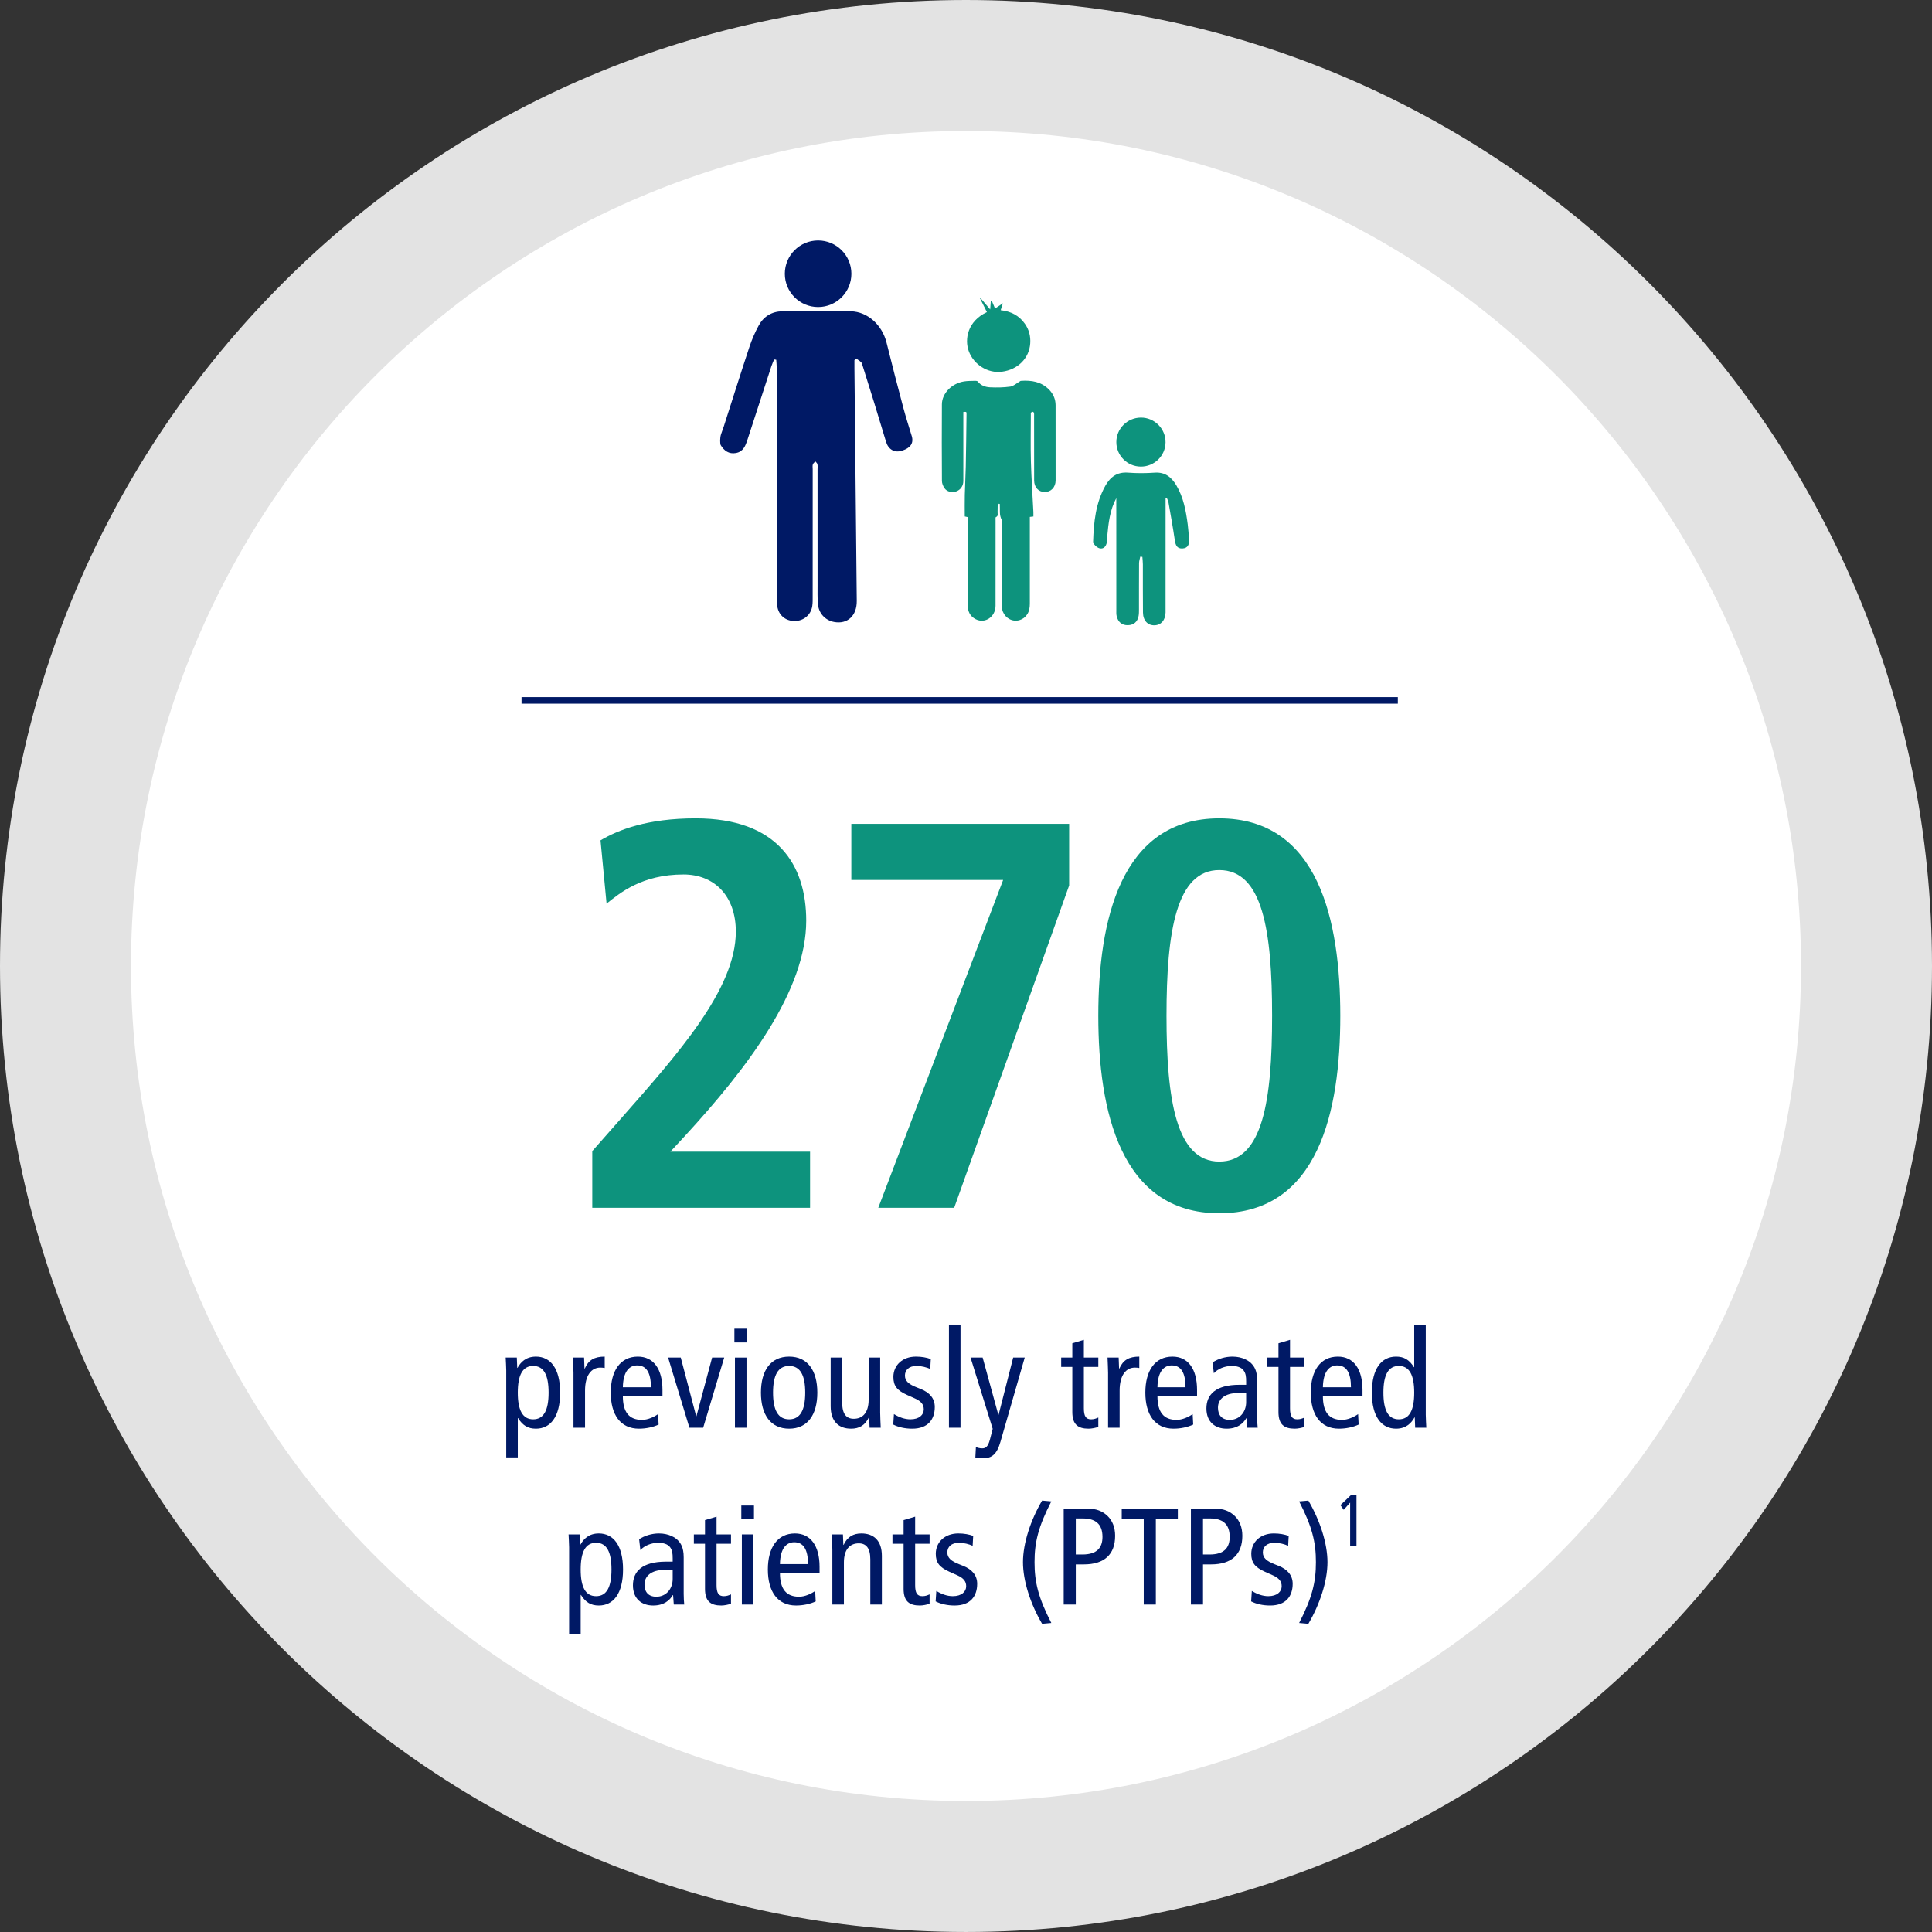<?xml version="1.0" encoding="UTF-8"?>
<svg width="295px" height="295px" viewBox="0 0 295 295" version="1.1" xmlns="http://www.w3.org/2000/svg" xmlns:xlink="http://www.w3.org/1999/xlink">
    <rect x="0" y="0" width="295" height="295" fill="#333333" stroke="none"/>
    <title>graphic-270</title>
    <g id="Master" stroke="none" stroke-width="1" fill="none" fill-rule="evenodd">
        <g id="2-2-Safety-Profile" transform="translate(-227, -977)">
            <g id="graphic-270" transform="translate(237, 987)">
                <path d="M137.5,274.998 C213.438,274.998 275,213.438 275,137.498 C275,61.56 213.438,0 137.5,0 C61.562,0 0,61.56 0,137.498 C0,213.438 61.562,274.998 137.5,274.998 Z" id="circle" stroke="#E3E3E3" stroke-width="20" fill="#FFFFFF"></path>
                <path d="M80.435,165.767 L84.801,160.812 C93.369,151.07 102.355,141.074 102.355,132.259 C102.355,126.715 98.994,123.524 94.376,123.524 C87.993,123.524 84.634,126.38 82.618,127.974 L81.694,118.315 C84.383,116.721 88.834,114.956 96.224,114.956 C108.652,114.956 113.104,122.011 113.104,130.58 C113.104,141.16 104.286,152.918 94.459,163.584 L92.362,165.85 L113.691,165.85 L113.691,174.418 L80.435,174.418 L80.435,165.767 Z" id="Fill-5" fill="#0D937D"></path>
                <polygon id="Fill-7" fill="#0D937D" points="143.17 124.364 119.991 124.364 119.991 115.798 153.249 115.798 153.249 125.205 135.697 174.417 124.107 174.417"></polygon>
                <path d="M176.176,167.363 C182.811,167.363 184.238,158.039 184.238,145.107 C184.238,132.175 182.811,122.852 176.176,122.852 C169.625,122.852 168.114,132.175 168.114,145.107 C168.114,158.039 169.625,167.363 176.176,167.363 M176.176,114.956 C191.376,114.956 194.652,130.662 194.652,145.107 C194.652,159.552 191.376,175.256 176.176,175.256 C161.059,175.256 157.7,159.552 157.7,145.107 C157.7,130.662 161.059,114.956 176.176,114.956" id="Fill-9" fill="#0D937D"></path>
                <line x1="69.633" y1="96.945" x2="203.437" y2="96.945" id="Stroke-33" stroke="#001965"></line>
                <g id="Group-2" transform="translate(99.961, 26.718)">
                    <path d="M27.988,25.611 C27.104,22.283 26.235,18.948 25.408,15.606 C24.748,12.941 22.558,10.876 19.95,10.812 C16.47,10.727 12.982,10.772 9.498,10.812 C7.913,10.831 6.652,11.587 5.892,12.976 C5.324,14.017 4.844,15.124 4.469,16.252 C3.136,20.271 1.868,24.312 0.573,28.343 C0.464,28.676 0.34,29.006 0.138,29.585 C-0.047,30.144 -0.021,30.949 0.07,31.22 C0.594,32.11 1.336,32.647 2.407,32.455 C3.531,32.253 3.87,31.348 4.174,30.412 C5.383,26.675 6.6,22.941 7.821,19.209 C7.937,18.853 8.101,18.511 8.241,18.164 C8.348,18.183 8.457,18.2 8.564,18.219 C8.59,18.632 8.64,19.043 8.64,19.457 C8.645,31.042 8.645,42.624 8.647,54.209 C8.647,54.756 8.64,55.307 8.721,55.844 C8.93,57.221 9.966,58.093 11.341,58.105 C12.728,58.117 13.864,57.188 14.068,55.82 C14.144,55.319 14.127,54.798 14.127,54.288 C14.132,47.829 14.13,41.37 14.132,34.911 C14.132,34.671 14.082,34.417 14.151,34.199 C14.206,34.02 14.401,33.887 14.536,33.733 C14.645,33.875 14.821,34.004 14.854,34.163 C14.909,34.427 14.873,34.707 14.873,34.98 C14.873,40.857 14.873,46.736 14.876,52.613 C14.876,53.57 14.85,54.53 14.926,55.48 C15.037,56.922 16.03,57.991 17.391,58.25 C19.422,58.635 20.881,57.316 20.859,55.043 C20.75,43.22 20.624,31.398 20.505,19.578 C20.501,19.141 20.505,18.706 20.505,18.271 C20.605,18.193 20.705,18.117 20.805,18.038 C21.095,18.288 21.553,18.483 21.65,18.794 C22.909,22.763 24.135,26.744 25.33,30.735 C25.667,31.861 26.572,32.481 27.751,32.101 C28.304,31.925 29.694,31.448 29.273,29.918 C28.841,28.483 28.373,27.058 27.988,25.611" id="Fill-21" fill="#001965"></path>
                    <path d="M20.039,5.081 C20.039,7.889 17.763,10.165 14.958,10.165 C12.15,10.165 9.875,7.889 9.875,5.081 C9.875,2.273 12.15,0 14.958,0 C17.763,0 20.039,2.273 20.039,5.081" id="Fill-23" fill="#001965"></path>
                    <path d="M68.013,39.346 L68.013,40.308 L68.01,56.109 C68.01,56.342 68.015,56.572 68.01,56.805 C67.977,57.976 67.331,58.727 66.333,58.76 C65.295,58.793 64.576,58.043 64.561,56.81 C64.533,54.358 64.552,51.907 64.545,49.455 C64.542,49.075 64.495,48.695 64.469,48.315 C64.362,48.303 64.255,48.292 64.148,48.277 C64.084,48.61 63.965,48.94 63.963,49.27 C63.946,51.624 63.956,53.976 63.951,56.328 C63.951,56.658 63.953,56.995 63.896,57.318 C63.735,58.221 63.162,58.727 62.255,58.746 C61.343,58.765 60.763,58.256 60.547,57.382 C60.468,57.069 60.492,56.724 60.492,56.394 C60.487,51.061 60.49,45.726 60.487,40.393 L60.487,39.346 C59.49,41.187 59.29,43.177 59.103,45.17 C59.074,45.467 59.091,45.769 59.046,46.061 C58.946,46.712 58.53,47.175 57.905,46.997 C57.509,46.885 56.939,46.337 56.948,45.997 C57.041,43.042 57.33,40.106 58.817,37.452 C59.566,36.115 60.616,35.322 62.276,35.45 C63.628,35.554 64.998,35.547 66.35,35.452 C67.937,35.341 68.911,36.144 69.652,37.383 C70.745,39.217 71.122,41.27 71.393,43.346 C71.49,44.099 71.536,44.861 71.595,45.622 C71.654,46.37 71.45,46.983 70.59,47.03 C69.735,47.075 69.528,46.489 69.419,45.745 C69.136,43.819 68.79,41.902 68.455,39.985 C68.417,39.764 68.298,39.557 68.215,39.343 L68.013,39.346 Z" id="Fill-25" fill="#0D937D"></path>
                    <path d="M64.223,34.527 C62.161,34.515 60.494,32.843 60.494,30.785 C60.494,28.735 62.166,27.061 64.23,27.044 C66.318,27.025 68.04,28.757 68.007,30.842 C67.976,32.9 66.292,34.539 64.223,34.527" id="Fill-27" fill="#0D937D"></path>
                    <path d="M47.83,42.142 C47.638,42.166 47.486,42.185 47.284,42.209 L47.284,44.689 C47.284,48.278 47.289,51.868 47.284,55.459 C47.284,55.747 47.26,56.044 47.198,56.324 C46.954,57.428 46.001,58.141 44.935,58.044 C43.901,57.951 43.037,57.029 43.02,55.927 C42.996,54.25 43.013,52.573 43.013,50.898 L43.013,42.696 C42.569,41.926 42.756,41.062 42.697,40.233 L42.552,40.192 C42.49,40.299 42.386,40.404 42.376,40.515 C42.353,40.822 42.386,41.135 42.362,41.442 C42.338,41.72 42.517,42.062 42.098,42.242 C42.022,42.275 42.053,42.582 42.053,42.762 C42.051,47.1 42.058,51.438 42.049,55.773 C42.046,57.474 40.436,58.561 39.008,57.825 C38.124,57.369 37.787,56.573 37.787,55.609 C37.787,52.29 37.785,48.974 37.782,45.658 L37.782,42.233 C37.611,42.195 37.447,42.159 37.35,42.138 C37.35,41.019 37.329,39.931 37.355,38.845 C37.388,37.406 37.476,35.971 37.504,34.532 C37.557,31.859 37.587,29.187 37.618,26.512 C37.623,26.144 37.604,26.144 37.131,26.189 L37.131,29.403 C37.131,31.845 37.139,34.287 37.131,36.729 C37.129,37.491 36.694,38.092 36.022,38.323 C35.39,38.539 34.632,38.37 34.252,37.822 C34.039,37.51 33.865,37.092 33.863,36.722 C33.837,32.824 33.834,28.923 33.858,25.023 C33.868,23.355 35.34,21.832 37.217,21.526 C37.804,21.429 38.412,21.445 39.013,21.429 C39.124,21.424 39.281,21.467 39.343,21.545 C39.82,22.16 40.512,22.388 41.217,22.422 C42.243,22.469 43.286,22.455 44.3,22.312 C44.79,22.243 45.232,21.821 45.695,21.557 C45.771,21.514 45.844,21.44 45.923,21.433 C47.541,21.324 49.051,21.557 50.246,22.797 C50.883,23.46 51.215,24.251 51.218,25.163 C51.225,28.99 51.23,32.816 51.222,36.643 C51.22,37.689 50.5,38.425 49.543,38.408 C48.602,38.394 47.944,37.684 47.942,36.641 C47.935,33.341 47.937,30.044 47.935,26.745 C47.935,26.6 47.954,26.446 47.914,26.313 C47.892,26.239 47.764,26.151 47.685,26.151 C47.605,26.151 47.507,26.237 47.453,26.31 C47.415,26.358 47.436,26.45 47.436,26.524 C47.434,28.93 47.384,31.337 47.448,33.741 C47.519,36.32 47.7,38.895 47.828,41.473 C47.84,41.672 47.83,41.874 47.83,42.142" id="Fill-29" fill="#0D937D"></path>
                    <path d="M40.733,10.941 C40.386,10.248 40.037,9.554 39.69,8.86 C39.714,8.841 39.736,8.825 39.759,8.808 C40.22,9.347 40.681,9.887 41.232,10.53 C41.272,10.005 41.301,9.604 41.332,9.2 C41.372,9.191 41.415,9.181 41.455,9.172 C41.624,9.568 41.793,9.965 41.973,10.393 C42.365,10.129 42.722,9.889 43.173,9.587 C43.042,9.993 42.945,10.298 42.833,10.647 C44.377,10.818 45.636,11.45 46.529,12.718 C47.161,13.616 47.42,14.621 47.346,15.711 C47.19,17.994 45.458,19.726 43.021,20.042 C40.864,20.322 38.709,18.961 37.954,16.882 C37.301,15.082 37.776,12.314 40.733,10.941" id="Fill-31" fill="#0D937D"></path>
                </g>
                <g id="previously-treated-p" transform="translate(67.213, 192.25)" fill="#001965" fill-rule="nonzero">
                    <path d="M1.848,10.395 C1.848,7.707 2.583,6.321 4.2,6.321 C5.817,6.321 6.552,7.707 6.552,10.395 C6.552,13.083 5.817,14.469 4.2,14.469 C2.583,14.469 1.848,13.083 1.848,10.395 Z M0.084,20.286 L1.848,20.286 L1.848,14.28 L1.89,14.28 C2.604,15.414 3.402,15.897 4.62,15.897 C6.825,15.897 8.316,14.091 8.316,10.395 C8.316,6.699 6.825,4.893 4.62,4.893 C3.066,4.893 2.268,5.775 1.806,6.615 L1.764,6.615 L1.701,5.04 L0,5.04 C0.021,5.691 0.084,6.363 0.084,7.014 L0.084,20.286 Z" id="Shape"></path>
                    <path d="M10.353,15.75 L12.117,15.75 L12.117,10.08 C12.117,7.749 13.083,6.573 14.448,6.573 C14.679,6.573 14.91,6.594 15.12,6.636 L15.12,4.893 C13.545,4.893 12.642,5.418 12.075,6.72 L12.033,6.72 L11.97,5.04 L10.269,5.04 C10.29,5.796 10.353,6.573 10.353,7.35 L10.353,15.75 Z" id="Path"></path>
                    <path d="M23.94,10.92 L23.94,9.975 C23.94,6.825 22.596,4.893 20.181,4.893 C17.514,4.893 16.044,7.035 16.044,10.395 C16.044,13.755 17.514,15.897 20.349,15.897 C21.42,15.897 22.512,15.666 23.352,15.267 L23.268,13.671 C22.659,14.112 21.693,14.553 20.811,14.553 C18.858,14.553 17.892,13.398 17.892,10.92 L23.94,10.92 Z M17.892,9.576 C17.934,7.077 18.942,6.237 20.076,6.237 C21.483,6.237 22.176,7.35 22.176,9.576 L17.892,9.576 Z" id="Shape"></path>
                    <polygon id="Path" points="28.056 15.75 30.156 15.75 33.369 5.04 31.521 5.04 29.127 13.986 29.085 13.986 26.733 5.04 24.801 5.04"></polygon>
                    <path d="M35.007,15.75 L36.771,15.75 L36.771,5.04 L35.007,5.04 L35.007,15.75 Z M34.923,0.63 L34.923,2.73 L36.855,2.73 L36.855,0.63 L34.923,0.63 Z" id="Shape"></path>
                    <path d="M40.824,10.395 C40.824,7.707 41.601,6.321 43.281,6.321 C44.961,6.321 45.738,7.707 45.738,10.395 C45.738,13.083 44.961,14.469 43.281,14.469 C41.601,14.469 40.824,13.083 40.824,10.395 Z M38.976,10.395 C38.976,13.755 40.446,15.897 43.281,15.897 C46.116,15.897 47.586,13.755 47.586,10.395 C47.586,7.035 46.116,4.893 43.281,4.893 C40.446,4.893 38.976,7.035 38.976,10.395 Z" id="Shape"></path>
                    <path d="M57.183,5.04 L55.419,5.04 L55.419,11.487 C55.419,13.419 54.537,14.385 53.151,14.385 C52.017,14.385 51.387,13.65 51.387,11.949 L51.387,5.04 L49.623,5.04 L49.623,12.474 C49.623,14.826 50.883,15.897 52.752,15.897 C53.991,15.897 54.894,15.372 55.461,14.154 L55.503,14.154 L55.566,15.75 L57.267,15.75 C57.246,14.994 57.183,14.217 57.183,13.44 L57.183,5.04 Z" id="Path"></path>
                    <path d="M59.178,15.267 C59.955,15.666 60.963,15.897 62.076,15.897 C64.533,15.897 65.52,14.427 65.52,12.579 C65.52,11.256 64.701,10.374 63.399,9.849 L62.769,9.597 C61.593,9.135 60.963,8.652 60.963,7.791 C60.963,6.951 61.572,6.321 62.727,6.321 C63.525,6.321 64.281,6.531 64.827,6.783 L64.911,5.271 C64.302,5.04 63.525,4.893 62.643,4.893 C60.564,4.893 59.199,6.237 59.199,8.001 C59.199,9.366 59.766,10.059 61.299,10.752 L62.475,11.277 C63.462,11.718 63.84,12.222 63.84,12.957 C63.84,13.776 63.147,14.469 61.803,14.469 C60.921,14.469 60.081,14.154 59.283,13.671 L59.178,15.267 Z" id="Path"></path>
                    <polygon id="Path" points="67.683 15.75 69.447 15.75 69.447 0 67.683 0"></polygon>
                    <path d="M79.254,5.04 L77.49,5.04 L75.264,13.776 L75.222,13.776 L72.828,5.04 L70.98,5.04 L74.361,15.918 L73.941,17.556 C73.647,18.669 73.269,18.9 72.765,18.9 C72.387,18.9 72.072,18.816 71.799,18.69 L71.715,20.286 C72.03,20.37 72.492,20.412 72.912,20.412 C74.256,20.412 75.012,19.761 75.537,17.934 L79.254,5.04 Z" id="Path"></path>
                    <path d="M90.489,14.196 C90.153,14.343 89.838,14.469 89.397,14.469 C88.599,14.469 88.284,14.007 88.284,12.789 L88.284,6.468 L90.489,6.468 L90.489,5.04 L88.284,5.04 L88.284,2.331 L86.52,2.856 L86.52,5.04 L84.819,5.04 L84.819,6.468 L86.52,6.468 L86.52,13.356 C86.52,15.246 87.381,15.897 88.998,15.897 C89.481,15.897 90.069,15.771 90.489,15.624 L90.489,14.196 Z" id="Path"></path>
                    <path d="M91.98,15.75 L93.744,15.75 L93.744,10.08 C93.744,7.749 94.71,6.573 96.075,6.573 C96.306,6.573 96.537,6.594 96.747,6.636 L96.747,4.893 C95.172,4.893 94.269,5.418 93.702,6.72 L93.66,6.72 L93.597,5.04 L91.896,5.04 C91.917,5.796 91.98,6.573 91.98,7.35 L91.98,15.75 Z" id="Path"></path>
                    <path d="M105.567,10.92 L105.567,9.975 C105.567,6.825 104.223,4.893 101.808,4.893 C99.141,4.893 97.671,7.035 97.671,10.395 C97.671,13.755 99.141,15.897 101.976,15.897 C103.047,15.897 104.139,15.666 104.979,15.267 L104.895,13.671 C104.286,14.112 103.32,14.553 102.438,14.553 C100.485,14.553 99.519,13.398 99.519,10.92 L105.567,10.92 Z M99.519,9.576 C99.561,7.077 100.569,6.237 101.703,6.237 C103.11,6.237 103.803,7.35 103.803,9.576 L99.519,9.576 Z" id="Shape"></path>
                    <path d="M108.129,7.434 C108.738,6.762 109.788,6.321 110.88,6.321 C111.615,6.321 112.308,6.51 112.665,6.993 C113.001,7.455 113.064,7.917 113.064,8.715 L113.064,9.198 L112.035,9.198 C108.36,9.198 106.995,10.731 106.995,12.81 C106.995,14.868 108.318,15.897 110.082,15.897 C111.72,15.897 112.602,15.12 113.085,14.301 L113.127,14.301 L113.232,15.75 L114.828,15.75 C114.786,15.372 114.744,14.742 114.744,14.112 L114.744,8.526 C114.744,7.014 114.282,6.363 113.82,5.901 C113.484,5.565 112.539,4.893 110.964,4.893 C109.914,4.893 108.822,5.208 107.94,5.775 L108.129,7.434 Z M113.064,11.844 C113.064,13.314 112.098,14.553 110.565,14.553 C109.347,14.553 108.759,13.818 108.759,12.684 C108.759,11.445 109.746,10.458 111.825,10.458 C112.308,10.458 112.749,10.458 113.064,10.5 L113.064,11.844 Z" id="Shape"></path>
                    <path d="M121.968,14.196 C121.632,14.343 121.317,14.469 120.876,14.469 C120.078,14.469 119.763,14.007 119.763,12.789 L119.763,6.468 L121.968,6.468 L121.968,5.04 L119.763,5.04 L119.763,2.331 L117.999,2.856 L117.999,5.04 L116.298,5.04 L116.298,6.468 L117.999,6.468 L117.999,13.356 C117.999,15.246 118.86,15.897 120.477,15.897 C120.96,15.897 121.548,15.771 121.968,15.624 L121.968,14.196 Z" id="Path"></path>
                    <path d="M130.83,10.92 L130.83,9.975 C130.83,6.825 129.486,4.893 127.071,4.893 C124.404,4.893 122.934,7.035 122.934,10.395 C122.934,13.755 124.404,15.897 127.239,15.897 C128.31,15.897 129.402,15.666 130.242,15.267 L130.158,13.671 C129.549,14.112 128.583,14.553 127.701,14.553 C125.748,14.553 124.782,13.398 124.782,10.92 L130.83,10.92 Z M124.782,9.576 C124.824,7.077 125.832,6.237 126.966,6.237 C128.373,6.237 129.066,7.35 129.066,9.576 L124.782,9.576 Z" id="Shape"></path>
                    <path d="M138.726,10.395 C138.726,13.083 137.991,14.469 136.374,14.469 C134.757,14.469 134.022,13.083 134.022,10.395 C134.022,7.707 134.757,6.321 136.374,6.321 C137.991,6.321 138.726,7.707 138.726,10.395 Z M140.49,0 L138.726,0 L138.726,6.51 L138.684,6.51 C137.97,5.376 137.172,4.893 135.954,4.893 C133.749,4.893 132.258,6.699 132.258,10.395 C132.258,14.091 133.749,15.897 135.954,15.897 C137.508,15.897 138.306,15.015 138.768,14.175 L138.81,14.175 L138.873,15.75 L140.574,15.75 C140.553,15.099 140.49,14.427 140.49,13.776 L140.49,0 Z" id="Shape"></path>
                    <path d="M11.451,37.395 C11.451,34.707 12.186,33.321 13.803,33.321 C15.42,33.321 16.155,34.707 16.155,37.395 C16.155,40.083 15.42,41.469 13.803,41.469 C12.186,41.469 11.451,40.083 11.451,37.395 Z M9.687,47.286 L11.451,47.286 L11.451,41.28 L11.493,41.28 C12.207,42.414 13.005,42.897 14.223,42.897 C16.428,42.897 17.919,41.091 17.919,37.395 C17.919,33.699 16.428,31.893 14.223,31.893 C12.669,31.893 11.871,32.775 11.409,33.615 L11.367,33.615 L11.304,32.04 L9.603,32.04 C9.624,32.691 9.687,33.363 9.687,34.014 L9.687,47.286 Z" id="Shape"></path>
                    <path d="M20.565,34.434 C21.174,33.762 22.224,33.321 23.316,33.321 C24.051,33.321 24.744,33.51 25.101,33.993 C25.437,34.455 25.5,34.917 25.5,35.715 L25.5,36.198 L24.471,36.198 C20.796,36.198 19.431,37.731 19.431,39.81 C19.431,41.868 20.754,42.897 22.518,42.897 C24.156,42.897 25.038,42.12 25.521,41.301 L25.563,41.301 L25.668,42.75 L27.264,42.75 C27.222,42.372 27.18,41.742 27.18,41.112 L27.18,35.526 C27.18,34.014 26.718,33.363 26.256,32.901 C25.92,32.565 24.975,31.893 23.4,31.893 C22.35,31.893 21.258,32.208 20.376,32.775 L20.565,34.434 Z M25.5,38.844 C25.5,40.314 24.534,41.553 23.001,41.553 C21.783,41.553 21.195,40.818 21.195,39.684 C21.195,38.445 22.182,37.458 24.261,37.458 C24.744,37.458 25.185,37.458 25.5,37.5 L25.5,38.844 Z" id="Shape"></path>
                    <path d="M34.404,41.196 C34.068,41.343 33.753,41.469 33.312,41.469 C32.514,41.469 32.199,41.007 32.199,39.789 L32.199,33.468 L34.404,33.468 L34.404,32.04 L32.199,32.04 L32.199,29.331 L30.435,29.856 L30.435,32.04 L28.734,32.04 L28.734,33.468 L30.435,33.468 L30.435,40.356 C30.435,42.246 31.296,42.897 32.913,42.897 C33.396,42.897 33.984,42.771 34.404,42.624 L34.404,41.196 Z" id="Path"></path>
                    <path d="M36.063,42.75 L37.827,42.75 L37.827,32.04 L36.063,32.04 L36.063,42.75 Z M35.979,27.63 L35.979,29.73 L37.911,29.73 L37.911,27.63 L35.979,27.63 Z" id="Shape"></path>
                    <path d="M47.928,37.92 L47.928,36.975 C47.928,33.825 46.584,31.893 44.169,31.893 C41.502,31.893 40.032,34.035 40.032,37.395 C40.032,40.755 41.502,42.897 44.337,42.897 C45.408,42.897 46.5,42.666 47.34,42.267 L47.256,40.671 C46.647,41.112 45.681,41.553 44.799,41.553 C42.846,41.553 41.88,40.398 41.88,37.92 L47.928,37.92 Z M41.88,36.576 C41.922,34.077 42.93,33.237 44.064,33.237 C45.471,33.237 46.164,34.35 46.164,36.576 L41.88,36.576 Z" id="Shape"></path>
                    <path d="M49.881,42.75 L51.645,42.75 L51.645,36.303 C51.645,34.371 52.527,33.405 53.913,33.405 C55.047,33.405 55.677,34.14 55.677,35.841 L55.677,42.75 L57.441,42.75 L57.441,35.316 C57.441,32.964 56.181,31.893 54.312,31.893 C53.073,31.893 52.17,32.418 51.603,33.636 L51.561,33.636 L51.498,32.04 L49.797,32.04 C49.818,32.796 49.881,33.573 49.881,34.35 L49.881,42.75 Z" id="Path"></path>
                    <path d="M64.728,41.196 C64.392,41.343 64.077,41.469 63.636,41.469 C62.838,41.469 62.523,41.007 62.523,39.789 L62.523,33.468 L64.728,33.468 L64.728,32.04 L62.523,32.04 L62.523,29.331 L60.759,29.856 L60.759,32.04 L59.058,32.04 L59.058,33.468 L60.759,33.468 L60.759,40.356 C60.759,42.246 61.62,42.897 63.237,42.897 C63.72,42.897 64.308,42.771 64.728,42.624 L64.728,41.196 Z" id="Path"></path>
                    <path d="M65.652,42.267 C66.429,42.666 67.437,42.897 68.55,42.897 C71.007,42.897 71.994,41.427 71.994,39.579 C71.994,38.256 71.175,37.374 69.873,36.849 L69.243,36.597 C68.067,36.135 67.437,35.652 67.437,34.791 C67.437,33.951 68.046,33.321 69.201,33.321 C69.999,33.321 70.755,33.531 71.301,33.783 L71.385,32.271 C70.776,32.04 69.999,31.893 69.117,31.893 C67.038,31.893 65.673,33.237 65.673,35.001 C65.673,36.366 66.24,37.059 67.773,37.752 L68.949,38.277 C69.936,38.718 70.314,39.222 70.314,39.957 C70.314,40.776 69.621,41.469 68.277,41.469 C67.395,41.469 66.555,41.154 65.757,40.671 L65.652,42.267 Z" id="Path"></path>
                    <path d="M83.313,45.564 C81.318,41.679 80.751,39.327 80.751,36.282 C80.751,33.237 81.318,30.885 83.313,27 L81.906,26.874 C80.142,29.877 78.987,33.405 78.987,36.282 C78.987,39.159 80.142,42.687 81.906,45.69 L83.313,45.564 Z" id="Path"></path>
                    <path d="M85.203,42.75 L87.051,42.75 L87.051,36.618 L88.29,36.618 C91.398,36.618 93.057,35.106 93.057,32.25 C93.057,30.969 92.637,29.94 91.902,29.226 C91.125,28.491 90.201,28.092 88.731,28.092 L85.203,28.092 L85.203,42.75 Z M87.051,29.604 L88.101,29.604 C89.991,29.604 91.125,30.402 91.125,32.418 C91.125,34.056 90.306,35.106 88.059,35.106 L87.051,35.106 L87.051,29.604 Z" id="Shape"></path>
                    <polygon id="Path" points="97.425 42.75 99.273 42.75 99.273 29.688 102.633 29.688 102.633 28.092 94.065 28.092 94.065 29.688 97.425 29.688"></polygon>
                    <path d="M104.628,42.75 L106.476,42.75 L106.476,36.618 L107.715,36.618 C110.823,36.618 112.482,35.106 112.482,32.25 C112.482,30.969 112.062,29.94 111.327,29.226 C110.55,28.491 109.626,28.092 108.156,28.092 L104.628,28.092 L104.628,42.75 Z M106.476,29.604 L107.526,29.604 C109.416,29.604 110.55,30.402 110.55,32.418 C110.55,34.056 109.731,35.106 107.484,35.106 L106.476,35.106 L106.476,29.604 Z" id="Shape"></path>
                    <path d="M113.826,42.267 C114.603,42.666 115.611,42.897 116.724,42.897 C119.181,42.897 120.168,41.427 120.168,39.579 C120.168,38.256 119.349,37.374 118.047,36.849 L117.417,36.597 C116.241,36.135 115.611,35.652 115.611,34.791 C115.611,33.951 116.22,33.321 117.375,33.321 C118.173,33.321 118.929,33.531 119.475,33.783 L119.559,32.271 C118.95,32.04 118.173,31.893 117.291,31.893 C115.212,31.893 113.847,33.237 113.847,35.001 C113.847,36.366 114.414,37.059 115.947,37.752 L117.123,38.277 C118.11,38.718 118.488,39.222 118.488,39.957 C118.488,40.776 117.795,41.469 116.451,41.469 C115.569,41.469 114.729,41.154 113.931,40.671 L113.826,42.267 Z" id="Path"></path>
                    <path d="M122.562,45.69 C124.326,42.687 125.481,39.159 125.481,36.282 C125.481,33.405 124.326,29.877 122.562,26.874 L121.155,27 C123.15,30.885 123.717,33.237 123.717,36.282 C123.717,39.327 123.15,41.679 121.155,45.564 L122.562,45.69 Z" id="Path"></path>
                    <polygon id="Path" points="128.942 33.75 129.91 33.75 129.91 26.072 129.03 26.072 127.457 27.568 127.963 28.283 128.942 27.183"></polygon>
                </g>
            </g>
        </g>
    </g>
</svg>